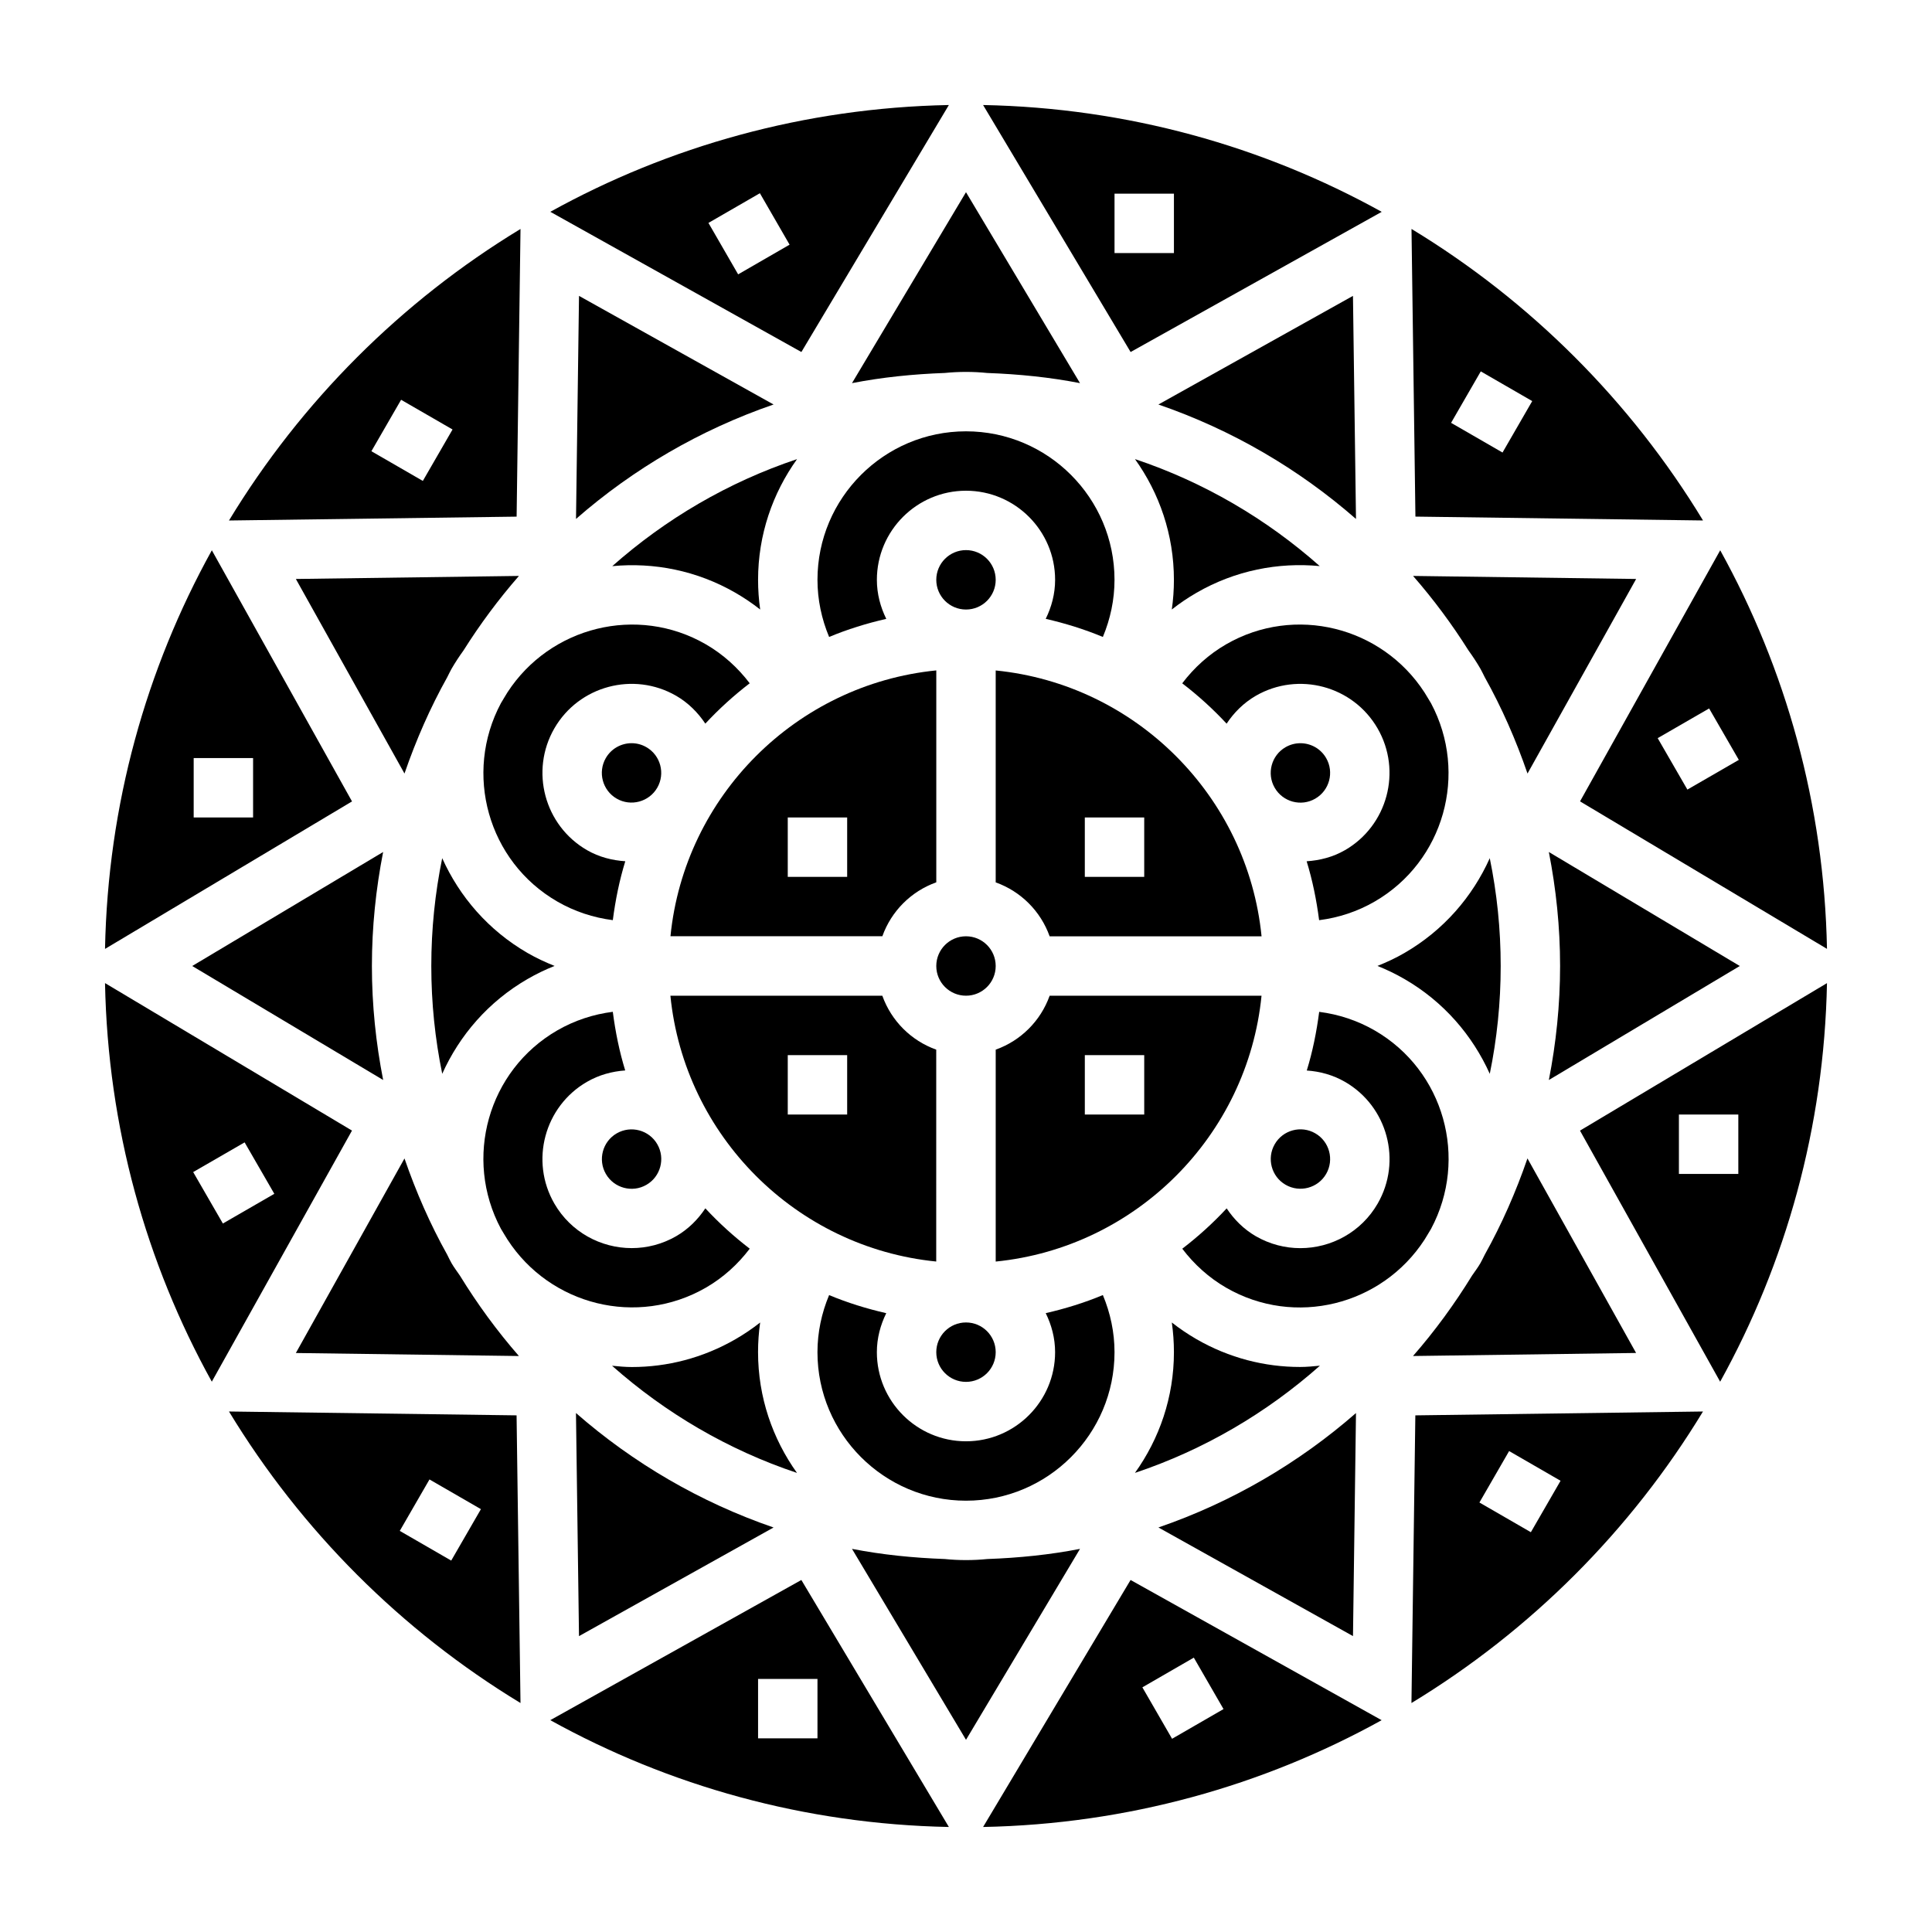<?xml version="1.0" encoding="UTF-8"?>
<!-- Uploaded to: SVG Repo, www.svgrepo.com, Generator: SVG Repo Mixer Tools -->
<svg fill="#000000" width="800px" height="800px" version="1.1" viewBox="144 144 512 512" xmlns="http://www.w3.org/2000/svg">
 <g>
  <path d="m407.87 400c0 4.348-3.523 7.871-7.871 7.871s-7.875-3.523-7.875-7.871 3.527-7.875 7.875-7.875 7.871 3.527 7.871 7.875"/>
  <path d="m407.87 502.34c0 4.348-3.523 7.871-7.871 7.871s-7.875-3.523-7.875-7.871c0-4.348 3.527-7.875 7.875-7.875s7.871 3.527 7.871 7.875"/>
  <path d="m436.27 312.8c1.992-4.769 3.086-9.887 3.086-15.137 0-21.703-17.656-39.359-39.359-39.359s-39.359 17.656-39.359 39.359c0 5.25 1.094 10.367 3.086 15.137 4.848-2.023 9.926-3.598 15.145-4.793-1.543-3.144-2.488-6.621-2.488-10.344 0-13.02 10.598-23.617 23.617-23.617s23.617 10.598 23.617 23.617c0 3.723-0.945 7.203-2.488 10.336 5.219 1.203 10.293 2.777 15.145 4.801z"/>
  <path d="m377.83 392.12c2.379-6.668 7.629-11.918 14.297-14.297v-56.16c-37.133 3.707-66.746 33.312-70.445 70.445l56.148 0.004zm-25.066-31.488h15.742v15.742h-15.742z"/>
  <path d="m338.93 301.11c2.289 1.324 4.473 2.801 6.527 4.418-0.371-2.59-0.559-5.219-0.559-7.863 0-11.934 3.856-22.961 10.328-31.992-18.27 6.109-34.848 15.855-48.965 28.363 10.988-1.051 22.398 1.141 32.668 7.074z"/>
  <path d="m392.12 422.17c-6.668-2.379-11.918-7.629-14.297-14.297h-56.16c3.707 37.133 33.312 66.746 70.445 70.445l0.004-56.148zm-23.613 17.191h-15.742v-15.742h15.742z"/>
  <path d="m296.65 281.52c15.184-13.266 32.898-23.633 52.355-30.324l-51.562-28.789z"/>
  <path d="m502.55 222.41-51.562 28.789c19.461 6.691 37.18 17.059 52.363 30.332z"/>
  <path d="m455.1 297.66c0 2.644-0.188 5.273-0.559 7.863 2.055-1.621 4.234-3.094 6.535-4.426 10.273-5.934 21.672-8.125 32.668-7.078-14.121-12.508-30.691-22.246-48.965-28.355 6.465 9.031 10.32 20.059 10.32 31.996z"/>
  <path d="m510.17 200.14c-31.441-17.406-67.402-27.562-105.64-28.309l39.094 65.457zm-70.809-4.812h15.742v15.742h-15.742z"/>
  <path d="m407.87 321.68v56.16c6.668 2.379 11.918 7.629 14.297 14.297h56.16c-3.711-37.141-33.324-66.758-70.457-70.457zm39.359 54.703h-15.742v-15.742h15.742z"/>
  <path d="m407.87 297.66c0 4.348-3.523 7.871-7.871 7.871s-7.875-3.523-7.875-7.871c0-4.348 3.527-7.875 7.875-7.875s7.871 3.527 7.871 7.875"/>
  <path d="m400 541.7c21.703 0 39.359-17.656 39.359-39.359 0-5.25-1.094-10.367-3.086-15.137-4.848 2.023-9.926 3.598-15.145 4.793 1.543 3.141 2.484 6.621 2.484 10.344 0 13.02-10.598 23.617-23.617 23.617-13.02 0-23.617-10.598-23.617-23.617 0-3.723 0.945-7.203 2.488-10.336-5.219-1.195-10.289-2.769-15.145-4.793-1.988 4.762-3.086 9.879-3.086 15.129 0 21.703 17.66 39.359 39.363 39.359z"/>
  <path d="m628.17 395.46c-0.746-38.234-10.902-74.188-28.297-105.63l-37.148 66.543zm-23.363-50.082-13.633 7.871-7.871-13.633 13.633-7.871z"/>
  <path d="m605.06 400-50.602-30.211c1.918 9.781 2.981 19.875 2.981 30.211s-1.062 20.43-2.977 30.211z"/>
  <path d="m595.32 281.93c-19.145-31.551-45.703-58.121-77.258-77.258l1.039 76.234zm-58.898-39.508 13.633 7.871-7.871 13.633-13.633-7.871z"/>
  <path d="m468.94 314.75c-4.574 2.637-8.484 6.18-11.637 10.336 4.219 3.234 8.148 6.801 11.762 10.691 1.945-2.93 4.504-5.512 7.746-7.391 11.297-6.504 25.758-2.621 32.266 8.652 6.512 11.281 2.629 25.75-8.645 32.266h-0.008c-3.203 1.852-6.676 2.707-10.148 2.945 1.551 5.031 2.613 10.266 3.305 15.609 5.156-0.652 10.148-2.289 14.711-4.93 18.406-10.637 24.875-33.961 14.941-52.57-0.559-0.977-1.172-1.914-1.746-2.883-11.305-17.41-34.355-23.223-52.547-12.727z"/>
  <path d="m577.58 502.55-28.789-51.562c-3.055 8.887-6.809 17.445-11.328 25.535-0.379 0.723-0.707 1.473-1.117 2.188-0.676 1.18-1.488 2.227-2.242 3.336-4.637 7.543-9.84 14.672-15.641 21.309z"/>
  <path d="m394.37 242.84c1.848-0.188 3.731-0.281 5.629-0.281s3.777 0.094 5.629 0.285c8.367 0.301 16.594 1.133 24.586 2.691l-30.215-50.602-30.211 50.602c7.988-1.559 16.215-2.394 24.582-2.695z"/>
  <path d="m509.04 399.98c2.449 0.977 4.832 2.133 7.141 3.465 10.398 6.008 18.043 14.934 22.625 25.129 1.895-9.23 2.894-18.785 2.894-28.57s-1-19.34-2.898-28.574c-4.574 10.195-12.227 19.121-22.625 25.129-2.297 1.336-4.699 2.445-7.137 3.422z"/>
  <path d="m297.44 577.59 51.562-28.789c-19.461-6.691-37.18-17.059-52.363-30.332z"/>
  <path d="m537.47 323.46c4.527 8.094 8.273 16.648 11.336 25.535l28.789-51.562-59.117-0.805c5.398 6.188 10.305 12.785 14.695 19.758 1.125 1.551 2.195 3.172 3.172 4.871 0.414 0.734 0.746 1.473 1.125 2.203z"/>
  <path d="m503.35 518.47c-15.184 13.266-32.898 23.633-52.355 30.324l51.562 28.789z"/>
  <path d="m422.17 407.87c-2.379 6.668-7.629 11.918-14.297 14.297v56.16c37.133-3.707 66.746-33.312 70.445-70.445l-56.148-0.004zm25.062 31.488h-15.742v-15.742h15.742z"/>
  <path d="m484.7 457.98c3.754 2.164 8.582 0.875 10.746-2.883 2.172-3.762 0.875-8.59-2.883-10.754-3.762-2.18-8.582-0.875-10.746 2.883-2.172 3.762-0.883 8.59 2.883 10.754z"/>
  <path d="m344.89 502.34c0-2.644 0.188-5.273 0.559-7.863-2.055 1.621-4.234 3.094-6.535 4.426-8.66 5-18.121 7.375-27.457 7.375-1.762 0-3.512-0.172-5.258-0.34 14.129 12.523 30.715 22.285 49.012 28.402-6.465-9.039-10.32-20.066-10.32-32z"/>
  <path d="m492.56 355.65c3.762-2.164 5.055-7 2.883-10.754-1.457-2.519-4.102-3.938-6.832-3.938-1.332 0-2.684 0.34-3.93 1.055-3.754 2.164-5.047 7-2.875 10.754 2.172 3.762 7 5.07 10.754 2.883z"/>
  <path d="m461.07 498.89c-2.289-1.324-4.473-2.801-6.527-4.418 0.371 2.594 0.559 5.223 0.559 7.867 0 11.934-3.856 22.961-10.328 31.992 18.293-6.117 34.883-15.879 49.02-28.41-1.746 0.164-3.496 0.34-5.258 0.34-9.344 0.004-18.805-2.371-27.465-7.371z"/>
  <path d="m262.53 323.46c0.379-0.723 0.707-1.473 1.117-2.188 0.984-1.699 2.047-3.32 3.172-4.871 4.402-6.984 9.305-13.586 14.703-19.773l-59.117 0.805 28.789 51.562c3.062-8.883 6.809-17.441 11.336-25.535z"/>
  <path d="m405.63 557.16c-1.852 0.188-3.734 0.281-5.629 0.281-1.898 0-3.777-0.094-5.629-0.285-8.367-0.301-16.594-1.133-24.586-2.691l30.215 50.605 30.211-50.602c-7.988 1.559-16.215 2.391-24.582 2.691z"/>
  <path d="m289.83 599.86c31.441 17.406 67.398 27.559 105.63 28.309l-39.094-65.457zm70.809 4.812h-15.742v-15.742h15.742z"/>
  <path d="m331.05 485.25c4.574-2.637 8.484-6.18 11.637-10.336-4.219-3.234-8.148-6.801-11.762-10.691-1.945 2.93-4.504 5.512-7.746 7.391-3.715 2.133-7.769 3.148-11.77 3.148-8.172 0-16.129-4.234-20.5-11.801-6.512-11.281-2.629-25.75 8.645-32.266h0.008c3.203-1.852 6.66-2.769 10.125-3.016-1.543-5.008-2.598-10.219-3.289-15.539-5.148 0.652-10.148 2.289-14.711 4.922-18.406 10.637-24.875 33.961-14.941 52.57 0.559 0.977 1.172 1.914 1.754 2.883 11.301 17.41 34.352 23.211 52.551 12.734z"/>
  <path d="m204.68 518.06c19.145 31.551 45.703 58.121 77.258 77.258l-1.039-76.234zm58.898 39.512-13.633-7.871 7.871-13.633 13.633 7.871z"/>
  <path d="m171.83 404.53c0.746 38.234 10.902 74.188 28.301 105.63l37.148-66.543zm23.363 50.082 13.633-7.871 7.871 13.633-13.633 7.871z"/>
  <path d="m523.25 469.65c9.934-18.617 3.465-41.941-14.941-52.57-4.566-2.637-9.555-4.273-14.711-4.93-0.691 5.328-1.746 10.539-3.289 15.547 3.465 0.234 6.918 1.156 10.133 3.008 11.281 6.519 15.152 20.988 8.652 32.266-4.367 7.566-12.32 11.801-20.5 11.801-4 0-8.055-1.016-11.762-3.148h-0.008c-3.242-1.883-5.793-4.465-7.746-7.391-3.613 3.891-7.543 7.453-11.762 10.691 3.148 4.148 7.062 7.691 11.637 10.336 18.184 10.492 41.242 4.684 52.555-12.723 0.562-0.965 1.184-1.902 1.742-2.887z"/>
  <path d="m518.05 595.32c31.551-19.137 58.121-45.703 77.258-77.258l-76.227 1.023zm25.883-66.773 13.633 7.871-7.871 13.633-13.633-7.871z"/>
  <path d="m404.53 628.17c38.227-0.746 74.18-10.902 105.62-28.301l-66.535-37.156zm55.844-44.879 7.871 13.633-13.633 7.871-7.871-13.633z"/>
  <path d="m599.86 510.17c17.406-31.441 27.559-67.398 28.309-105.63l-65.457 39.086zm4.812-70.809v15.742h-15.742v-15.742z"/>
  <path d="m281.94 204.68c-31.551 19.137-58.121 45.703-77.258 77.258l76.227-1.023zm-25.883 66.77-13.633-7.871 7.871-13.633 13.633 7.871z"/>
  <path d="m200.14 289.83c-17.406 31.441-27.562 67.402-28.309 105.64l65.457-39.086zm-4.812 70.809v-15.742h15.742v15.742z"/>
  <path d="m395.46 171.83c-38.227 0.746-74.18 10.902-105.62 28.301l66.535 37.156zm-55.844 44.879-7.871-13.633 13.633-7.871 7.871 13.633z"/>
  <path d="m281.52 503.36c-5.793-6.637-11.004-13.762-15.633-21.301-0.754-1.109-1.559-2.156-2.242-3.336-0.418-0.715-0.738-1.457-1.117-2.188-4.527-8.094-8.273-16.648-11.336-25.535l-28.789 51.562z"/>
  <path d="m276.75 330.35c-9.934 18.617-3.465 41.941 14.941 52.57 4.566 2.637 9.566 4.273 14.711 4.93 0.691-5.344 1.754-10.578 3.305-15.609-3.465-0.234-6.934-1.094-10.148-2.945-11.281-6.519-15.152-20.988-8.652-32.266 6.512-11.273 20.988-15.145 32.258-8.652h0.008c3.242 1.883 5.793 4.465 7.746 7.391 3.613-3.891 7.543-7.453 11.762-10.691-3.148-4.148-7.062-7.691-11.637-10.336-18.176-10.484-41.242-4.676-52.555 12.73-0.566 0.965-1.18 1.902-1.738 2.879z"/>
  <path d="m194.94 400 50.602 30.211c-1.922-9.785-2.984-19.875-2.984-30.211s1.062-20.43 2.977-30.211z"/>
  <path d="m315.3 342.01c-1.234-0.715-2.582-1.055-3.922-1.055-2.723 0-5.375 1.418-6.832 3.938-2.172 3.762-0.875 8.59 2.883 10.754 3.746 2.164 8.574 0.867 10.746-2.883 2.176-3.762 0.887-8.586-2.875-10.754z"/>
  <path d="m307.44 444.35c-3.754 2.168-5.051 6.992-2.879 10.754 2.164 3.762 7 5.062 10.754 2.883 3.754-2.164 5.047-7 2.875-10.754-2.16-3.754-6.984-5.055-10.75-2.883z"/>
  <path d="m290.97 399.98c-2.449-0.977-4.848-2.094-7.156-3.426-10.398-6.008-18.043-14.934-22.625-25.129-1.891 9.227-2.891 18.785-2.891 28.57s1 19.34 2.898 28.574c4.574-10.195 12.227-19.121 22.625-25.129 2.305-1.336 4.699-2.488 7.148-3.461z"/>
 </g>
</svg>